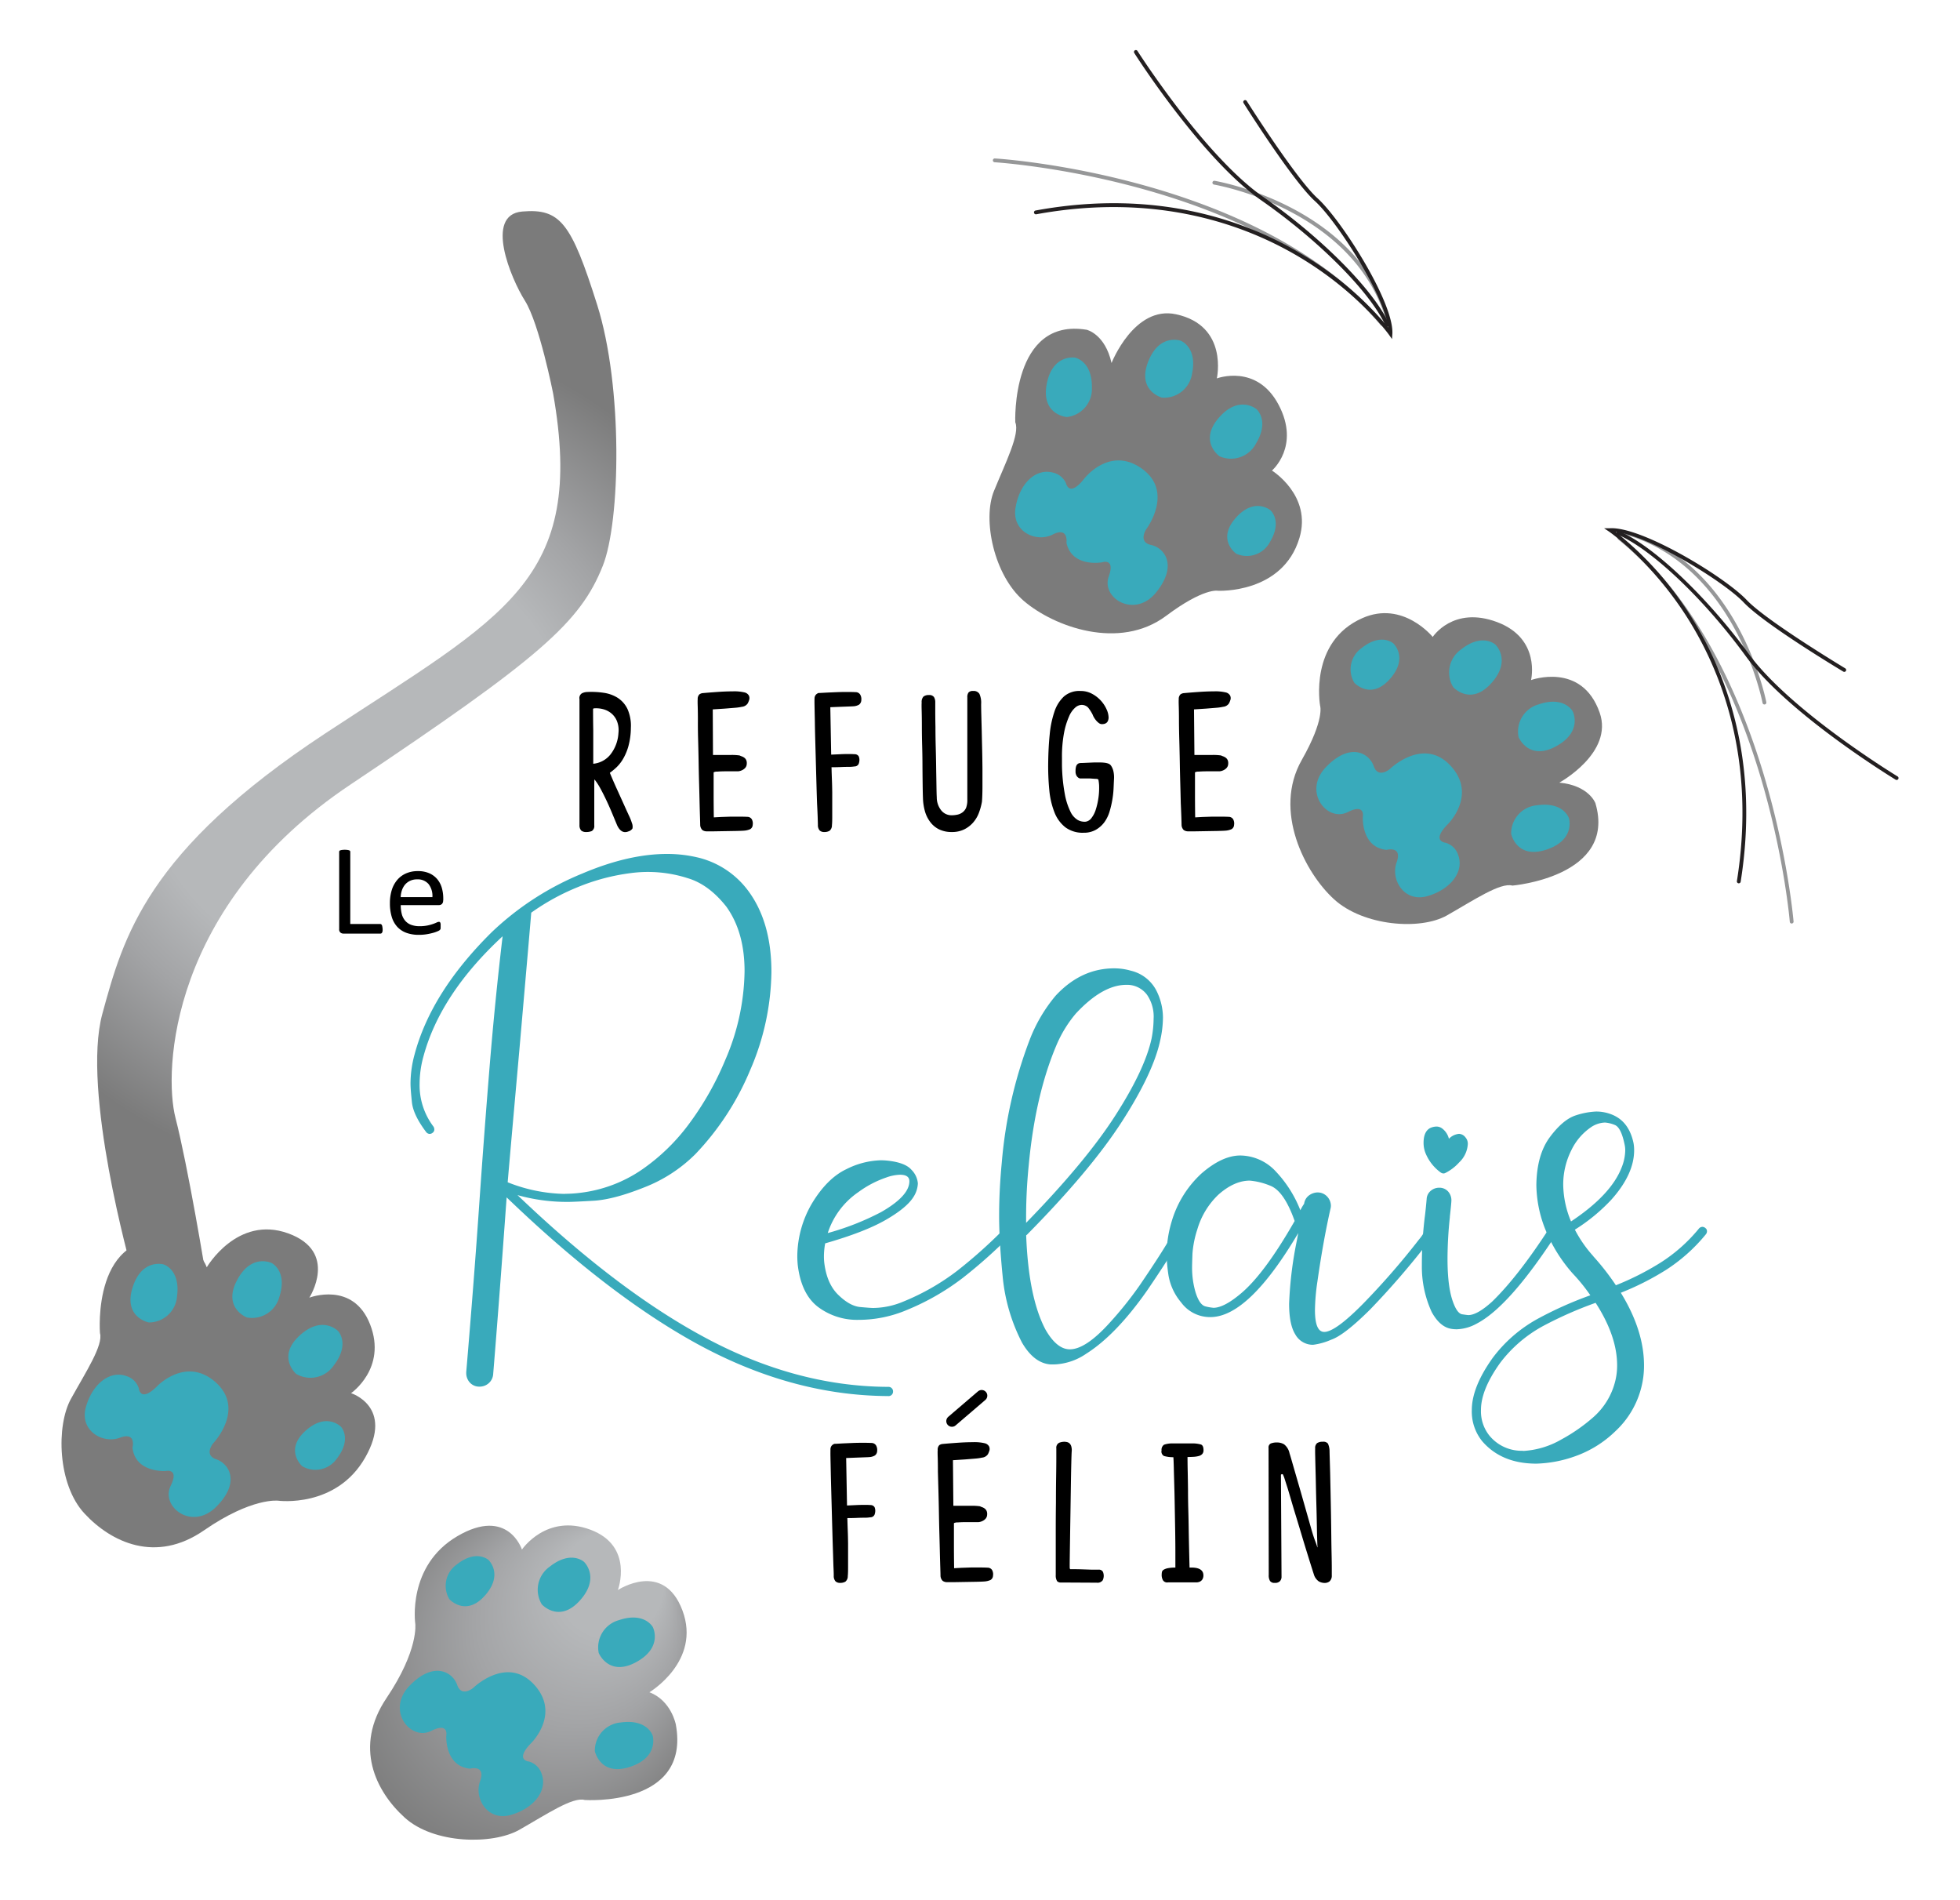 <?xml version="1.0" encoding="UTF-8"?> <svg xmlns="http://www.w3.org/2000/svg" xmlns:xlink="http://www.w3.org/1999/xlink" id="Calque_1" data-name="Calque 1" viewBox="0 0 519.56 503.58"><defs><style>.cls-1{fill:url(#Dégradé_sans_nom_37);}.cls-2{fill:url(#Dégradé_sans_nom_33);}.cls-3{fill:#39aabb;}.cls-4{fill:url(#Dégradé_sans_nom_33-2);}.cls-5{fill:url(#Dégradé_sans_nom_33-3);}.cls-6{fill:url(#Dégradé_sans_nom_33-4);}.cls-7{fill:#969798;}.cls-8{fill:#231f20;}.cls-9{fill:none;stroke:#000;stroke-linecap:round;stroke-miterlimit:10;stroke-width:3px;}</style><radialGradient id="Dégradé_sans_nom_37" cx="94.56" cy="199.57" r="112.59" gradientTransform="matrix(1, -0.03, 0.03, 1, -5.88, 3.1)" gradientUnits="userSpaceOnUse"><stop offset="0.51" stop-color="#b6b8ba"></stop><stop offset="0.69" stop-color="#a3a4a6"></stop><stop offset="1" stop-color="#7b7b7b"></stop></radialGradient><radialGradient id="Dégradé_sans_nom_33" cx="56.31" cy="369.98" fx="93.33" fy="336.547" r="49.88" gradientUnits="userSpaceOnUse"><stop offset="0.28" stop-color="#b6b8ba"></stop><stop offset="0.55" stop-color="#a3a4a6"></stop><stop offset="1" stop-color="#7b7b7b"></stop></radialGradient><radialGradient id="Dégradé_sans_nom_33-2" cx="138.82" cy="448.2" fx="175.834" fy="414.765" r="49.88" gradientTransform="matrix(-0.01, -1, -1, 0.01, 587.72, 581.23)" xlink:href="#Dégradé_sans_nom_33"></radialGradient><radialGradient id="Dégradé_sans_nom_33-3" cx="378.39" cy="202.13" fx="414.936" fy="169.124" r="49.24" gradientTransform="matrix(-0.01, -1, -1, 0.01, 587.72, 581.23)" xlink:href="#Dégradé_sans_nom_33"></radialGradient><radialGradient id="Dégradé_sans_nom_33-4" cx="455.55" cy="280.39" fx="492.093" fy="247.381" r="49.24" gradientTransform="matrix(0.99, -0.11, 0.11, 0.99, -183.58, -99.1)" xlink:href="#Dégradé_sans_nom_33"></radialGradient></defs><title>logo_refugeRelais</title><path class="cls-1" d="M34.76,336s-13.21-46.88-7.63-67.3,11.66-43.11,59.13-74.35,69.15-40.32,60.35-90.14c0,0-3.64-18.46-7.48-24.54-3.67-5.81-10.8-22.75-.7-23.61s13,3,19.87,24.73,6.18,57.43,1.49,69.17c-6,15.09-16.74,24.43-66.93,58-48,32.09-49.52,76-46.34,88.32s8,40.84,8.68,45.89S34.76,336,34.76,336Z"></path><path class="cls-2" d="M26.5,353.3s-2.25-28.12,19.69-24.37c0,0,6.37,1.12,8.62,6.94,0,0,8.06-13.87,21.56-9S82,343.92,82,343.92s11.62-4.5,16.12,7.12-5.06,18.19-5.06,18.19,11.44,3.56,3.75,17.06-23.06,11.44-23.06,11.44-6.94-.94-19.69,7.87-24.56,3.19-31.69-4.5-7.5-23.25-3.56-30.37S27.43,356.49,26.5,353.3Z"></path><path class="cls-3" d="M39.43,350.49a7.48,7.48,0,0,0,7.5-6.94c0.94-7.12-3.56-8.44-3.56-8.44s-5.81-1.69-8.25,6.19S39.43,350.49,39.43,350.49Z"></path><path class="cls-3" d="M65.41,349.16a7.48,7.48,0,0,0,8.64-5.45c2.22-6.83-2-8.95-2-8.95s-5.41-2.72-9.24,4.58S65.41,349.16,65.41,349.16Z"></path><path class="cls-3" d="M78.48,364.11a7.48,7.48,0,0,0,10-2.24c4.39-5.69,1.15-9.09,1.15-9.09s-4.18-4.38-10.24,1.21S78.48,364.11,78.48,364.11Z"></path><path class="cls-3" d="M80.11,388.59a6.91,6.91,0,0,0,9.21-2.06c4.05-5.26,1.07-8.39,1.07-8.39s-3.86-4-9.46,1.12S80.11,388.59,80.11,388.59Z"></path><path class="cls-3" d="M41.68,367.36s7.69-8.06,15.56-.94-0.75,16.12-.75,16.12-2.53,3.09.84,4.22,6.56,6.09-.09,12.66c-6.42,6.33-14.7-.12-12-5.62,2.34-4.78-1.31-3.94-1.31-3.94s-8.06.56-8.81-6.19c0,0,1.12-4.31-3.37-2.62s-10.69-1.87-9-8.06,6.41-9.95,10.87-8.25A4.94,4.94,0,0,1,36.81,368S37.18,371.86,41.68,367.36Z"></path><path class="cls-4" d="M155,477.05s28.15,1.94,24.15-20c0,0-1.2-6.36-7-8.55,0,0,13.78-8.22,8.76-21.66s-17.12-5.43-17.12-5.43,4.37-11.67-7.3-16-18.13,5.27-18.13,5.27-3.69-11.4-17.1-3.56-11.18,23.19-11.18,23.19,1,6.93-7.65,19.77-2.91,24.6,4.85,31.64,23.33,7.24,30.41,3.22S151.82,476.15,155,477.05Z"></path><path class="cls-3" d="M157.68,464.09a7.48,7.48,0,0,1,6.85-7.58c7.11-1,8.48,3.47,8.48,3.47s1.75,5.79-6.09,8.32S157.68,464.09,157.68,464.09Z"></path><path class="cls-3" d="M158.71,438.09a7.48,7.48,0,0,1,5.35-8.7c6.81-2.3,9,1.86,9,1.86s2.78,5.38-4.47,9.29S158.71,438.09,158.71,438.09Z"></path><path class="cls-3" d="M143.62,425.2a7.48,7.48,0,0,1,2.12-10c5.64-4.45,9.07-1.26,9.07-1.26s4.42,4.13-1.1,10.25S143.62,425.2,143.62,425.2Z"></path><path class="cls-3" d="M119.12,423.84a6.91,6.91,0,0,1,2-9.23c5.21-4.11,8.38-1.16,8.38-1.16s4.08,3.81-1,9.47S119.12,423.84,119.12,423.84Z"></path><path class="cls-3" d="M140.78,462s8-7.78.76-15.57-16.12.93-16.12,0.93-3.07,2.57-4.23-.8-6.17-6.49-12.65.24c-6.26,6.49.28,14.7,5.76,11.94,4.75-2.4,4,1.27,4,1.27s-0.47,8.07,6.29,8.74c0,0,4.3-1.17,2.66,3.35s2,10.67,8.16,8.91,9.87-6.52,8.13-11a4.94,4.94,0,0,0-3.32-3.15S136.33,466.57,140.78,462Z"></path><path class="cls-5" d="M400.91,234.71s27.77-2.35,22-21.85c0,0-1.69-4.69-9.56-5.44,0,0,14.44-7.87,10.69-18.56-4.75-13.54-18.19-8.62-18.19-8.62s2.67-11-9-15.37-17.06,3.94-17.06,3.94-7.87-9.75-18.63-5C346.9,170.07,349.93,187,349.93,187s1.31,3.56-4.87,14.44c-7.66,13.47.86,29.9,8.62,36.94s22.8,8.25,29.88,4.23S397.72,233.81,400.91,234.71Z"></path><path class="cls-3" d="M400.58,221a7.48,7.48,0,0,1,6.85-7.58c7.11-1,8.48,3.47,8.48,3.47s1.75,5.79-6.09,8.32S400.58,221,400.58,221Z"></path><path class="cls-3" d="M402.55,195.37a7.48,7.48,0,0,1,5.35-8.7c6.81-2.3,9,1.86,9,1.86s2.78,5.38-4.47,9.29S402.55,195.37,402.55,195.37Z"></path><path class="cls-3" d="M385.21,182.1a7.48,7.48,0,0,1,2.12-10c5.64-4.45,9.07-1.26,9.07-1.26s4.42,4.13-1.1,10.25S385.21,182.1,385.21,182.1Z"></path><path class="cls-3" d="M359,180.94a6.91,6.91,0,0,1,2-9.23c5.21-4.11,8.38-1.16,8.38-1.16s4.08,3.81-1,9.47S359,180.94,359,180.94Z"></path><path class="cls-3" d="M383.74,218.49s8-7.78.76-15.57-16.12.93-16.12,0.93-3.07,2.57-4.23-.8-6.17-6.49-12.65.24c-6.26,6.49.28,14.7,5.76,11.94,4.75-2.4,4,1.27,4,1.27s-0.47,8.07,6.29,8.74c0,0,4.3-1.17,2.66,3.35s2,10.67,8.16,8.91,9.87-6.52,8.13-11a4.94,4.94,0,0,0-3.32-3.15S379.29,223,383.74,218.49Z"></path><path class="cls-6" d="M269.13,111.91S268,84.07,288.06,87.4c0,0,4.86,1.09,6.59,8.81,0,0,6-15.31,17.08-12.92,14,3,10.83,17,10.83,17s10.58-4,16.38,7-1.77,17.42-1.77,17.42,10.66,6.6,7.29,17.86c-4.45,14.88-21.61,14-21.61,14s-3.7-.86-13.72,6.64c-12.41,9.29-29.77,2.88-37.73-3.94s-11-21.59-7.93-29.12S270.42,115,269.13,111.91Z"></path><path class="cls-3" d="M282.78,110.53a7.48,7.48,0,0,0,6.66-7.75c0.12-7.19-4.5-8-4.5-8s-6-1-7.49,7.09S282.78,110.53,282.78,110.53Z"></path><path class="cls-3" d="M308,105.38a7.48,7.48,0,0,0,8-6.4c1.43-7-3-8.67-3-8.67s-5.68-2.09-8.66,5.6S308,105.38,308,105.38Z"></path><path class="cls-3" d="M323.28,120.93a7.48,7.48,0,0,0,9.65-3.36c3.71-6.15.11-9.16,0.11-9.16s-4.65-3.87-10,2.37S323.28,120.93,323.28,120.93Z"></path><path class="cls-3" d="M327.72,146.76a6.91,6.91,0,0,0,8.91-3.1c3.43-5.68.1-8.46,0.1-8.46s-4.3-3.58-9.27,2.19S327.72,146.76,327.72,146.76Z"></path><path class="cls-3" d="M287.36,126.92s6.72-8.89,15.35-2.7,1.09,16.11,1.09,16.11-2.16,3.36,1.32,4.1,7.21,5.31,1.35,12.58c-5.66,7-14.62,1.55-12.56-4.22,1.78-5-1.75-3.76-1.75-3.76s-7.95,1.48-9.46-5.14c0,0,.63-4.41-3.65-2.22s-10.83-.65-9.86-7,5.23-10.61,9.87-9.43a4.94,4.94,0,0,1,3.54,2.9S283.41,131.91,287.36,126.92Z"></path><path class="cls-7" d="M367.75,84.64a0.5,0.5,0,0,1-.48-0.35C358.19,55.12,322.19,49,321.82,48.92a0.5,0.5,0,0,1,.16-1c0.37,0.06,37,6.3,46.24,36.06a0.5,0.5,0,0,1-.33.63Z"></path><path class="cls-7" d="M366.34,86.33a0.5,0.5,0,0,1-.38-0.18C333.29,47.39,264.35,43.06,263.66,43a0.5,0.5,0,1,1,.06-1c0.7,0,70.07,4.4,103,43.49A0.5,0.5,0,0,1,366.34,86.33Z"></path><path class="cls-8" d="M369,89.86l-0.86-1.21c-0.08-.11-7.88-10.95-23.24-20.24-14.16-8.57-37.84-17.54-70.21-11.62a0.5,0.5,0,1,1-.18-1c32.7-6,56.63,3.1,70.94,11.77A88.73,88.73,0,0,1,368,86.78c-1.25-9-13.8-28.39-19.43-33.48-5.89-5.33-18.4-25.14-18.93-26a0.5,0.5,0,1,1,.85-0.53c0.13,0.2,13,20.53,18.76,25.77,6.25,5.66,20.13,27.37,19.85,35.82Z"></path><path class="cls-8" d="M367.75,86.61a0.5,0.5,0,0,1-.46-0.29c-4-8.82-17.56-22.5-33-33.26-15.65-10.9-33.43-38.67-33.6-39a0.5,0.5,0,1,1,.84-0.54c0.18,0.28,17.85,27.89,33.33,38.67s29.31,24.7,33.36,33.67A0.5,0.5,0,0,1,367.75,86.61Z"></path><path class="cls-7" d="M430.46,141.19a0.5,0.5,0,0,0,.36.47c29.37,8.41,36.33,44.27,36.4,44.63a0.5,0.5,0,0,0,1-.18c-0.07-.37-7.14-36.82-37.11-45.41A0.5,0.5,0,0,0,430.46,141.19Z"></path><path class="cls-7" d="M428.8,142.63a0.5,0.5,0,0,0,.19.38c39.5,31.78,45.4,100.6,45.45,101.29a0.5,0.5,0,0,0,1-.08c-0.06-.7-6-69.95-45.82-102A0.5,0.5,0,0,0,428.8,142.63Z"></path><path class="cls-8" d="M425.21,140l1.23,0.83c0.11,0.07,11.12,7.63,20.77,22.77,8.89,14,18.4,37.43,13.21,69.92a0.5,0.5,0,1,0,1,.16C466.65,200.86,457,177.15,448,163a88.73,88.73,0,0,0-19.7-22c9,1,28.69,13.15,33.92,18.66,5.46,5.77,25.55,17.82,26.4,18.33a0.5,0.5,0,1,0,.51-0.86C488.94,177,468.33,164.62,463,159c-5.8-6.12-27.82-19.5-36.27-19Z"></path><path class="cls-8" d="M428.49,141.23a0.5,0.5,0,0,0,.3.45c8.91,3.78,22.89,17,34,32.25,11.25,15.4,39.43,32.54,39.71,32.71a0.5,0.5,0,0,0,.52-0.86c-0.28-.17-28.28-17.21-39.42-32.44s-25.37-28.74-34.42-32.58A0.5,0.5,0,0,0,428.49,141.23Z"></path><path d="M155.67,183.4a22.17,22.17,0,0,1,4.35.21,9.46,9.46,0,0,1,3.74,1.35,7.23,7.23,0,0,1,2.57,2.94,10.91,10.91,0,0,1,.9,5,18.79,18.79,0,0,1-.64,4.82,14.36,14.36,0,0,1-1.43,3.42,10.27,10.27,0,0,1-1.8,2.28,18.5,18.5,0,0,1-1.7,1.4q0.85,2.07,1.8,4.16l1.78,3.92q0.82,1.83,1.46,3.21a13.18,13.18,0,0,1,.8,2,2.57,2.57,0,0,1,.16,1.46,1.84,1.84,0,0,1-1.06.77q-1.86.79-3-1.59l-1.25-3q-0.72-1.75-1.54-3.5T159.17,209a16.33,16.33,0,0,0-1.59-2.44q-0.05.64-.05,1.7v2.36q0,1.3,0,2.76t0,2.89v2.49a1.56,1.56,0,0,1-.64,1.48,3.59,3.59,0,0,1-1.48.27,2,2,0,0,1-1.32-.37,2,2,0,0,1-.48-1.43q0-.32,0-1.86t0-3.84V196.22q0-2.86,0-5.17t0-3.87V185.3a1.48,1.48,0,0,1,.66-1.56A3.33,3.33,0,0,1,155.67,183.4Zm1.54,4.66q0,2.86.05,5.51,0,2.28,0,4.72t0,4.13a6.65,6.65,0,0,0,4.48-2.36,10.13,10.13,0,0,0,2.2-5.8,6.55,6.55,0,0,0-.4-3.15,5.25,5.25,0,0,0-1.51-2.07,5.73,5.73,0,0,0-2.17-1.09,7.15,7.15,0,0,0-2.44-.21A0.26,0.26,0,0,0,157.21,188.06Z"></path><path d="M186.14,183.71q1.75-.16,4-0.32t4.11-.16a11.71,11.71,0,0,1,3,.26,1.79,1.79,0,0,1,1.27.87,1.64,1.64,0,0,1,.11,1,5.48,5.48,0,0,1-.42,1.06,2.09,2.09,0,0,1-1.54.9,12.92,12.92,0,0,1-1.93.27l-2.57.21-3.23.21L189,200.09q2.81,0,4.74,0a14.12,14.12,0,0,1,2.31.13,5.18,5.18,0,0,0,.58.24,2.61,2.61,0,0,1,.69.37,1.65,1.65,0,0,1,.5.64,2.06,2.06,0,0,1,.13,1,1.65,1.65,0,0,1-.37,1,2.46,2.46,0,0,1-.72.58,3,3,0,0,1-.74.29,2.63,2.63,0,0,1-.45.08H192.4q-1.22,0-2.23.08a2,2,0,0,0-1,.19v6q0,2.6.05,5.94l2-.11,2.44-.08,2.44,0q1.19,0,2,.05a1.38,1.38,0,0,1,1.19.64,2.34,2.34,0,0,1,.24,1.48,1.37,1.37,0,0,1-.66,1.14,4.68,4.68,0,0,1-1.67.4q-0.64.05-2.07,0.08l-3,.05-2.94.05-1.78,0a2,2,0,0,1-1.22-.34,2,2,0,0,1-.58-1.46q0-.32-0.05-1.85t-0.11-3.84q-0.05-2.3-.13-5.14t-0.13-5.78q-0.05-2.94-.13-5.78T185,191q0-2.31-.05-3.82t0-1.83a1.67,1.67,0,0,1,.45-1.32A1.9,1.9,0,0,1,186.14,183.71Z"></path><path d="M217.31,183.66l2-.11,2.54-.11q1.32-.05,2.65-0.05t2.33,0.05a1.42,1.42,0,0,1,1.17.61,2.34,2.34,0,0,1,.32,1.46,1.54,1.54,0,0,1-.61,1.25,3.39,3.39,0,0,1-1.19.4q-0.42.05-1.46,0.08l-2.15.08-2.81.11L220.33,200l2.44-.11q1-.05,2.07-0.05t1.7,0.05a1.22,1.22,0,0,1,1.09.56,2.42,2.42,0,0,1,.19.93,3.05,3.05,0,0,1-.21,1.09,1.21,1.21,0,0,1-1.11.66,9.28,9.28,0,0,1-1.59.11q-1,0-2,.05-1.17.05-2.49,0.05,0.05,1.91.11,3.39t0.08,3.29q0,1.8,0,3.52t0,3.1q0,1.38-.08,2.07a1.83,1.83,0,0,1-.64,1.48,2.65,2.65,0,0,1-1.38.32,1.72,1.72,0,0,1-1.22-.4,2.11,2.11,0,0,1-.48-1.46q0-.32-0.05-1.86T216.59,213q-0.08-2.31-.16-5.14t-0.16-5.8q-0.08-3-.16-5.83T216,191q-0.05-2.33-.08-3.87t0-1.91a1.62,1.62,0,0,1,.21-0.9,1.52,1.52,0,0,1,.48-0.48,1.27,1.27,0,0,1,.48-0.19Z"></path><path d="M256.42,211.86v-8q0-2.91,0-6.17t0-6v-6.86a2.09,2.09,0,0,1,.32-1.3,1.5,1.5,0,0,1,1.22-.4,1.77,1.77,0,0,1,1.67.77,5.69,5.69,0,0,1,.45,2.68q0,1.17.05,3t0.11,4.16q0.05,2.31.11,4.88t0.08,5.06q0,2.49,0,4.77t-0.13,4a16,16,0,0,1-.82,3,8.36,8.36,0,0,1-1.54,2.57,7.68,7.68,0,0,1-2.36,1.8,7.27,7.27,0,0,1-3.29.69,7.5,7.5,0,0,1-3.39-.72,6.54,6.54,0,0,1-2.36-2,8.58,8.58,0,0,1-1.38-2.86,14.22,14.22,0,0,1-.5-3.42q-0.05-1.22-.08-3.45t-0.05-4.85q0-2.62-.08-5.43t-0.08-5.19q0-2.38-.05-4.13t0-2.23a2.08,2.08,0,0,1,.48-1.62,2.2,2.2,0,0,1,1.43-.4,1.5,1.5,0,0,1,1.35.53,2.6,2.6,0,0,1,.34,1.43q0,0.37,0,2.17t0.05,4.35q0,2.54.08,5.49t0.11,5.62q0.05,2.68.08,4.72t0.08,2.78a5.51,5.51,0,0,0,1.22,3.52,3.49,3.49,0,0,0,2.7,1.25,7.33,7.33,0,0,0,1.54-.16,3.45,3.45,0,0,0,1.32-.58,3,3,0,0,0,1-1.25A6,6,0,0,0,256.42,211.86Z"></path><path d="M286.47,183.13a6.28,6.28,0,0,1,3,.74,8.72,8.72,0,0,1,2.36,1.83,8.52,8.52,0,0,1,1.51,2.31,5.56,5.56,0,0,1,.53,2.17,2.34,2.34,0,0,1-.24,1,1.31,1.31,0,0,1-.45.48,1.65,1.65,0,0,1-.56.21,2.84,2.84,0,0,1-.5.05,1.34,1.34,0,0,1-.79-0.26,4.12,4.12,0,0,1-.72-0.66,5.59,5.59,0,0,1-.61-0.85,4.11,4.11,0,0,1-.37-0.77,11,11,0,0,0-1.17-1.83,2.33,2.33,0,0,0-1.91-.72,2.63,2.63,0,0,0-1.51.69,6.38,6.38,0,0,0-1.64,2.33,20,20,0,0,0-1.33,4.32,33.73,33.73,0,0,0-.56,6.7c0,0.32,0,.65,0,1s0,0.71,0,1.06a46.5,46.5,0,0,0,.77,7.61,17.63,17.63,0,0,0,1.48,4.58,5,5,0,0,0,1.93,2.2,3.7,3.7,0,0,0,2.12.45,2.35,2.35,0,0,0,1.54-1,7,7,0,0,0,1.11-2.17,18.37,18.37,0,0,0,.66-2.78,18,18,0,0,0,.24-2.86c0-.49,0-0.94-0.05-1.32a8.63,8.63,0,0,0-.16-1.06,1.34,1.34,0,0,0-.74-0.16l-1.54-.11h-2.23a1.05,1.05,0,0,1-.74-0.16,1.8,1.8,0,0,1-.53-0.56,2.29,2.29,0,0,1-.26-1.25,4,4,0,0,1,.13-1.17,1.38,1.38,0,0,1,.37-0.64,1.08,1.08,0,0,1,.53-0.27,3.18,3.18,0,0,1,.56-0.05q0.48,0,1.35-.05l1.86-.08q1,0,1.88,0a9.08,9.08,0,0,1,1.43.13,4.85,4.85,0,0,1,.64.19,1.5,1.5,0,0,1,.69.58,4.29,4.29,0,0,1,.56,1.27,7.42,7.42,0,0,1,.19,2.25q-0.05,1-.11,2.39a23.89,23.89,0,0,1-.32,3,25.8,25.8,0,0,1-.74,3.18,9.39,9.39,0,0,1-1.38,2.84,7.34,7.34,0,0,1-2.25,2,6.33,6.33,0,0,1-3.26.79,7.67,7.67,0,0,1-4.82-1.43,9.32,9.32,0,0,1-2.89-3.95,21.27,21.27,0,0,1-1.38-5.94,64.53,64.53,0,0,1-.29-7.34q0.05-4,.4-7.42a26.13,26.13,0,0,1,1.25-6,9.62,9.62,0,0,1,2.54-4.05A6.24,6.24,0,0,1,286.47,183.13Z"></path><path d="M313.71,183.71q1.75-.16,4-0.32t4.11-.16a11.71,11.71,0,0,1,3,.26,1.79,1.79,0,0,1,1.27.87,1.65,1.65,0,0,1,.11,1,5.48,5.48,0,0,1-.42,1.06,2.09,2.09,0,0,1-1.54.9,12.93,12.93,0,0,1-1.93.27l-2.57.21-3.23.21,0.11,12.08q2.81,0,4.74,0a14.11,14.11,0,0,1,2.31.13,5.22,5.22,0,0,0,.58.24,2.61,2.61,0,0,1,.69.37,1.65,1.65,0,0,1,.5.64,2.06,2.06,0,0,1,.13,1,1.66,1.66,0,0,1-.37,1,2.45,2.45,0,0,1-.72.58,3,3,0,0,1-.74.29,2.62,2.62,0,0,1-.45.08H320q-1.22,0-2.23.08a2,2,0,0,0-1,.19v6q0,2.6.05,5.94l2-.11,2.44-.08,2.44,0q1.19,0,2,.05a1.38,1.38,0,0,1,1.19.64,2.33,2.33,0,0,1,.24,1.48,1.37,1.37,0,0,1-.66,1.14,4.68,4.68,0,0,1-1.67.4q-0.64.05-2.07,0.08l-3,.05-2.94.05-1.78,0a2,2,0,0,1-1.22-.34,2,2,0,0,1-.58-1.46q0-.32-0.05-1.85T313,212.84q-0.05-2.3-.13-5.14t-0.13-5.78q-0.05-2.94-.13-5.78T312.52,191q0-2.31-.05-3.82t0-1.83a1.67,1.67,0,0,1,.45-1.32A1.89,1.89,0,0,1,313.71,183.71Z"></path><path d="M221.51,382.65l2-.11,2.54-.11q1.32-.05,2.65-0.05t2.33,0.05a1.42,1.42,0,0,1,1.17.61,2.34,2.34,0,0,1,.32,1.46,1.54,1.54,0,0,1-.61,1.25,3.39,3.39,0,0,1-1.19.4q-0.42.05-1.46,0.08l-2.15.08-2.81.11L224.53,399l2.44-.11q1-.05,2.07-0.05c0.71,0,1.27,0,1.7.05a1.22,1.22,0,0,1,1.09.56,2.43,2.43,0,0,1,.19.93,3,3,0,0,1-.21,1.09,1.21,1.21,0,0,1-1.11.66,9.28,9.28,0,0,1-1.59.11q-1,0-2,.05-1.17.05-2.49,0.05,0.05,1.91.11,3.39t0.08,3.29q0,1.8,0,3.52t0,3.1q0,1.38-.08,2.07a1.83,1.83,0,0,1-.64,1.48,2.65,2.65,0,0,1-1.38.32,1.72,1.72,0,0,1-1.22-.4,2.11,2.11,0,0,1-.48-1.46c0-.21,0-0.83-0.05-1.86s-0.08-2.31-.13-3.84-0.11-3.25-.16-5.14-0.11-3.82-.16-5.8-0.11-3.92-.16-5.83-0.1-3.64-.13-5.19-0.06-2.84-.08-3.87,0-1.66,0-1.91a1.62,1.62,0,0,1,.21-0.9,1.52,1.52,0,0,1,.48-0.48,1.26,1.26,0,0,1,.48-0.19Z"></path><path d="M249.81,382.7q1.75-.16,4-0.32t4.11-.16a11.69,11.69,0,0,1,3,.26,1.79,1.79,0,0,1,1.27.87,1.64,1.64,0,0,1,.11,1,5.48,5.48,0,0,1-.42,1.06,2.09,2.09,0,0,1-1.54.9,12.91,12.91,0,0,1-1.93.27l-2.57.21-3.23.21,0.11,12.08q2.81,0,4.74,0a14.15,14.15,0,0,1,2.31.13,5.19,5.19,0,0,0,.58.24,2.61,2.61,0,0,1,.69.37,1.66,1.66,0,0,1,.5.64,2.06,2.06,0,0,1,.13,1,1.65,1.65,0,0,1-.37,1,2.46,2.46,0,0,1-.72.58,3,3,0,0,1-.74.29,2.66,2.66,0,0,1-.45.08h-3.29q-1.22,0-2.23.08a2,2,0,0,0-1,.19v6q0,2.6.05,5.94l2-.11,2.44-.08,2.44,0q1.19,0,2,.05a1.38,1.38,0,0,1,1.19.64,2.34,2.34,0,0,1,.24,1.48,1.37,1.37,0,0,1-.66,1.14,4.69,4.69,0,0,1-1.67.4q-0.64.05-2.07,0.08l-3,.05-2.94.05-1.78,0a2,2,0,0,1-1.22-.34,2,2,0,0,1-.58-1.46q0-.32-0.05-1.86t-0.11-3.84q-0.05-2.3-.13-5.14t-0.13-5.78q-0.05-2.94-.13-5.78T248.62,390q0-2.31-.05-3.82t0-1.83A1.67,1.67,0,0,1,249,383,1.89,1.89,0,0,1,249.81,382.7Z"></path><path d="M283.94,415.88q1.64,0,3.07.05l2.41,0.08,1.78,0a1.19,1.19,0,0,1,1.17.58,2.85,2.85,0,0,1,.21,1.06,2.79,2.79,0,0,1-.27,1.17,1.69,1.69,0,0,1-1.59.64l-9.49-.05a1.31,1.31,0,0,1-1-.34,2.82,2.82,0,0,1-.37-1.62v-5.19q0-3.18,0-6.76t0.05-7.26q0-3.68.05-6.73t0.05-5.14q0-2.09,0-2.52a1.46,1.46,0,0,1,.77-1.48,3.91,3.91,0,0,1,1.35-.26,3.32,3.32,0,0,1,.69.08,1.55,1.55,0,0,1,.66.32,1.7,1.7,0,0,1,.48.77,3.61,3.61,0,0,1,.13,1.38q-0.05.69-.11,3.15t-0.11,5.83q-0.05,3.37-.11,7.1t-0.11,7q-0.05,3.23-.08,5.41t0,2.44A0.28,0.28,0,0,0,283.94,415.88Z"></path><path d="M319,417.63a1.94,1.94,0,0,1-.34,1.06,1.65,1.65,0,0,1-.69.53,2.33,2.33,0,0,1-.87.16H309.6a1.31,1.31,0,0,1-1.33-.58,2.91,2.91,0,0,1-.32-1.64,2.32,2.32,0,0,1,.08-0.61,1,1,0,0,1,.45-0.53,3.42,3.42,0,0,1,1.09-.4,9.62,9.62,0,0,1,2-.16V411.4q0-2.57-.05-5.59t-0.11-6.2q-0.05-3.18-.13-5.94t-0.13-4.77q-0.05-2-.11-2.7a8.56,8.56,0,0,1-2.49-.32,1.33,1.33,0,0,1-.64-1.48,1.6,1.6,0,0,1,.66-1.51,6.41,6.41,0,0,1,2.25-.34h5.67a8.16,8.16,0,0,1,1.8.27q0.74,0.21.74,1.54a1.42,1.42,0,0,1-.34,1,1.92,1.92,0,0,1-.93.53,6.88,6.88,0,0,1-1.35.21q-0.77.05-1.62,0.05,0,1.59.05,3.84t0.08,4.85q0,2.6.08,5.43t0.11,5.57q0.05,2.73.11,5.22t0.11,4.4Q319.08,415.3,319,417.63Z"></path><path d="M349.24,410.1q-0.11-2.65-.16-5.54t-0.13-5.64q-0.08-2.76-.13-5.3t-0.11-4.56q-0.05-2-.08-3.37t0-1.78a1.68,1.68,0,0,1,.5-1.43,2.54,2.54,0,0,1,1.51-.37,1.53,1.53,0,0,1,1.38.5,5,5,0,0,1,.42,2q0,0.42.05,2t0.11,3.84q0.05,2.28.11,5.09t0.11,5.7q0.05,2.89.08,5.67t0.08,5q0.05,2.25.05,3.74v1.86a2,2,0,0,1-.61,1.62,2.17,2.17,0,0,1-1.3.4,3.26,3.26,0,0,1-1.51-.4,3.45,3.45,0,0,1-1.35-1.93q-0.16-.48-0.64-2t-1.14-3.66q-0.67-2.15-1.43-4.69t-1.51-5q-0.59-1.91-1.14-3.79t-1-3.39q-0.48-1.51-.82-2.57a8.7,8.7,0,0,0-.5-1.32,0.33,0.33,0,0,0-.53.11l0.16,27.14a1.71,1.71,0,0,1-.45,1.06,1.79,1.79,0,0,1-1.35.42,1.4,1.4,0,0,1-1.25-.5,2.92,2.92,0,0,1-.34-1.62l-0.05-33.66a1.13,1.13,0,0,1,.61-1.17,4.3,4.3,0,0,1,1.67-.26,3.56,3.56,0,0,1,1.85.5,4.08,4.08,0,0,1,1.43,2.36q0.16,0.48.5,1.67l0.82,2.84,1.06,3.66q0.58,2,1.17,4.08l1.17,4.11,1.06,3.74q0.53,1.86,1,3.1t0.56,1.67A0.21,0.21,0,0,0,349.24,410.1Z"></path><line class="cls-9" x1="252.34" y1="376.64" x2="260.22" y2="369.89"></line><path d="M101.42,246.15a4.06,4.06,0,0,1,0,.57,1.41,1.41,0,0,1-.11.39,0.59,0.59,0,0,1-.19.24,0.45,0.45,0,0,1-.26.08H91a1.21,1.21,0,0,1-.74-0.26,1.1,1.1,0,0,1-.35-0.93V225.76a0.42,0.42,0,0,1,.07-0.24,0.46,0.46,0,0,1,.24-0.16,2.55,2.55,0,0,1,.46-0.1,5.8,5.8,0,0,1,1.41,0,2.56,2.56,0,0,1,.45.1,0.46,0.46,0,0,1,.24.16,0.42,0.42,0,0,1,.07.24v19.12h7.93a0.46,0.46,0,0,1,.26.08,0.62,0.62,0,0,1,.19.22,1.21,1.21,0,0,1,.11.38A4.25,4.25,0,0,1,101.42,246.15Z"></path><path d="M117.46,238.65a1.18,1.18,0,0,1-.33.95,1.15,1.15,0,0,1-.76.28H106.23a9.5,9.5,0,0,0,.26,2.31,4.45,4.45,0,0,0,.86,1.76,3.85,3.85,0,0,0,1.56,1.13,6.23,6.23,0,0,0,2.35.39,9.66,9.66,0,0,0,2-.18,11.63,11.63,0,0,0,1.49-.4q0.63-.22,1-0.4a1.7,1.7,0,0,1,.61-0.18,0.38,0.38,0,0,1,.36.24,1.26,1.26,0,0,1,.08.33,4.47,4.47,0,0,1,0,.52,3.77,3.77,0,0,1,0,.38c0,0.11,0,.21,0,0.29a0.74,0.74,0,0,1-.08.23,1,1,0,0,1-.15.2,2.44,2.44,0,0,1-.56.31,8.08,8.08,0,0,1-1.2.42,16.75,16.75,0,0,1-1.7.37,12.4,12.4,0,0,1-2.06.16,9.54,9.54,0,0,1-3.32-.53,6.15,6.15,0,0,1-2.4-1.57,6.72,6.72,0,0,1-1.47-2.61,12.18,12.18,0,0,1-.5-3.66,11.52,11.52,0,0,1,.51-3.56,7.56,7.56,0,0,1,1.48-2.68,6.46,6.46,0,0,1,2.33-1.69,7.64,7.64,0,0,1,3.06-.59,7.4,7.4,0,0,1,3.08.58,5.84,5.84,0,0,1,2.09,1.56,6.3,6.3,0,0,1,1.21,2.31,10.12,10.12,0,0,1,.38,2.83v0.51Zm-2.84-.84a5.14,5.14,0,0,0-1-3.49,3.76,3.76,0,0,0-3.09-1.26,4.09,4.09,0,0,0-1.84.39,4,4,0,0,0-1.32,1,4.77,4.77,0,0,0-.83,1.51,6.32,6.32,0,0,0-.33,1.8h8.39Z"></path><path class="cls-3" d="M235.41,370q-25.76-.12-51.11-14.11-23.46-13-50-38.55-2.05,28.42-3.57,46.88a3.49,3.49,0,0,1-1.21,2.4,3.62,3.62,0,0,1-2.4.88,3.35,3.35,0,0,1-2.67-1.19,3.75,3.75,0,0,1-.86-2.42v-0.25q2.05-24.12,3.53-45.65,1.27-18.25,2.69-35.58t3.42-34.27q-16.53,15.3-21,31.91a27.49,27.49,0,0,0-1,7.18,18.16,18.16,0,0,0,3.65,11.32,1.38,1.38,0,0,1,.25.78,1.05,1.05,0,0,1-.41.86,1.31,1.31,0,0,1-.82.33,1.21,1.21,0,0,1-.9-0.45q-3.45-4.55-3.81-7.94t-0.37-4.9a29.55,29.55,0,0,1,1.07-7.75q4.39-16.53,20.43-32.4a76.72,76.72,0,0,1,24-15.55q12.26-5.21,22.52-5.21a35,35,0,0,1,8.82,1.11,23.42,23.42,0,0,1,12.55,8.49q6.28,8.33,6.28,21.66a67.28,67.28,0,0,1-5.66,26.09,72.34,72.34,0,0,1-14.52,22.23,39.36,39.36,0,0,1-13.66,8.84q-8,3.18-13.27,3.49t-6.87.31a48.58,48.58,0,0,1-13.33-1.8q25.63,24.53,48.32,37,24.86,13.74,50,13.82a1.19,1.19,0,0,1,1.23,1.23A1.18,1.18,0,0,1,235.41,370Zm-85.68-53.61a31.41,31.41,0,0,0,4-.25,36.53,36.53,0,0,0,16.2-6,53,53,0,0,0,12.92-12.55,79.51,79.51,0,0,0,9.39-16.63,60.85,60.85,0,0,0,5.13-23.58q0-10.38-4.84-17.1-4.64-5.87-10.21-7.53a34.46,34.46,0,0,0-15-1.37A55.2,55.2,0,0,0,153,235.18a59.82,59.82,0,0,0-12.18,6.71q0,0.33-3.16,36.55-2.79,31.25-3.08,34.9A42.53,42.53,0,0,0,149.72,316.42Z"></path><path class="cls-3" d="M227.74,349.8h-0.16a17.25,17.25,0,0,1-10.68-3.38q-4.49-3.38-5.43-11.14-0.12-1.23-.12-2.42a28,28,0,0,1,4-14.11q4-6.52,9-8.88a21.5,21.5,0,0,1,9.08-2.36q0.86,0,1.68.08,4.84,0.49,6.52,2.46a5.78,5.78,0,0,1,1.68,3.57,7.16,7.16,0,0,1-1.19,3.65q-1.81,2.87-7.38,6.07t-16,6.19a19,19,0,0,0-.33,3.49,14.75,14.75,0,0,0,.08,1.56q0.66,5.62,3.71,8.59T228,346.4q2.69,0.25,3.51.25a21,21,0,0,0,7.92-1.68,61.66,61.66,0,0,0,14.46-8.29,130.69,130.69,0,0,0,12.08-10.79,1.16,1.16,0,0,1,.86-0.33,1.19,1.19,0,0,1,1.19,1.19,1.18,1.18,0,0,1-.37.86,132.17,132.17,0,0,1-12.43,11.07,64.5,64.5,0,0,1-14.89,8.53A32.74,32.74,0,0,1,227.74,349.8Zm-8.33-23a70.05,70.05,0,0,0,14.19-5.58q7.46-4.27,7.46-8.16,0-1.72-2.5-1.72a11.77,11.77,0,0,0-3.65.74,27.41,27.41,0,0,0-7.42,3.9A20.93,20.93,0,0,0,219.41,326.83Z"></path><path class="cls-3" d="M279.37,361.62l-0.82,0q-4.43-.29-7.63-5.78a47.85,47.85,0,0,1-5.13-17.53q-0.94-9.5-.94-16,0-6.89.7-14.15a118.77,118.77,0,0,1,7.38-32.53,41,41,0,0,1,6.89-11.73q6.73-7.26,15.54-7.26a15.76,15.76,0,0,1,4.39.62,10.28,10.28,0,0,1,6.64,5,16,16,0,0,1,1.89,7.44,28.18,28.18,0,0,1-.74,6.07q-1.85,8.65-10.19,21.57t-25.12,29.9l-0.21.16q0.62,16.49,5.13,25,3,5.21,6.44,5.21,4.22,0,10.58-7.05a97.78,97.78,0,0,0,8-10q5.82-8.53,8.45-13.17,0.74-1.23,1.07-1.74a1.09,1.09,0,0,1,1-.51,1,1,0,0,1,.62.21,1.16,1.16,0,0,1,.57,1,1,1,0,0,1-.21.62l-1,1.64q-2.58,4.59-8.53,13.33-8.29,11.85-16.24,16.86A16,16,0,0,1,279.37,361.62ZM272,324.09q15.79-16.2,23.65-28.44t9.62-20.45a28.58,28.58,0,0,0,.53-5.17,10.18,10.18,0,0,0-1.76-6.4,6.58,6.58,0,0,0-5.46-2.62q-6.32,0-13.41,7.63a32.64,32.64,0,0,0-5.21,8.57q-5.54,13.17-7.26,31.58-0.7,7-.7,13.86v1.44Z"></path><path class="cls-3" d="M348.08,356.41a5.32,5.32,0,0,1-4.72-2.75q-1.64-2.62-1.64-8.12a101.46,101.46,0,0,1,2.09-16.94l0.33-1.8q-13.17,22.27-23.3,22.27a9.48,9.48,0,0,1-7.75-3.9,14.94,14.94,0,0,1-3.36-7.26,44.79,44.79,0,0,1-.49-5.33,31.6,31.6,0,0,1,1.35-8.86A28,28,0,0,1,318.5,311q5.5-4.76,10.29-4.76a13,13,0,0,1,9.39,4.22,31.81,31.81,0,0,1,6.52,10.29,13.72,13.72,0,0,1,1-1.72,3.27,3.27,0,0,1,1.48-2.34,3.92,3.92,0,0,1,2.05-.66,4.17,4.17,0,0,1,.82.08,3.54,3.54,0,0,1,2.09,1.42,3.62,3.62,0,0,1,.66,2,3.27,3.27,0,0,1-.12.86q-1.93,8.53-3.45,19.2a55.62,55.62,0,0,0-.66,7.59q0,5.82,2.46,5.82,2.91,0,10.21-7.38a198.23,198.23,0,0,0,14.93-17.14,10.62,10.62,0,0,0,1-1.35q1.48-2,2.5-2a0.82,0.82,0,0,1,.94.9,7,7,0,0,1-1.72,2.79l-0.33.45a212.41,212.41,0,0,1-15.38,17.8q-6.85,6.81-10.32,8A17.53,17.53,0,0,1,348.08,356.41Zm-26.46-9.8q2.75,0,7.05-3.57,6.36-5.17,14.52-19.44-2.83-8-6.52-9.37a18.23,18.23,0,0,0-5.37-1.33q-4.1,0-8.29,3.69a20.71,20.71,0,0,0-5.62,9.23,26.86,26.86,0,0,0-1.29,6.42Q316,335,316,335.78a23.24,23.24,0,0,0,.86,6.52q1.07,3.57,2.71,3.94A13.19,13.19,0,0,0,321.62,346.6Z"></path><path class="cls-3" d="M386.14,352.3a8.73,8.73,0,0,1-1.44-.12q-3-.49-5.17-4.43a28.73,28.73,0,0,1-2.62-12.39,102.39,102.39,0,0,1,.86-13.49v0q0.21-1.8.41-4.1a3,3,0,0,1,1.11-2.19,3.42,3.42,0,0,1,2.21-.8,3.08,3.08,0,0,1,2.46,1.11,3.48,3.48,0,0,1,.78,2.21q0,0.7-.41,4.35l0,0.16a105.36,105.36,0,0,0-.62,11q0,7.46,1.44,11.4,1.11,3.12,2.46,3.32t1.6,0.21q2.38,0,6.32-3.57,6.81-6.6,15-19.2a1.19,1.19,0,0,1,1.72-.29,0.91,0.91,0,0,1,.43.53,2.26,2.26,0,0,1,.06.41,1.44,1.44,0,0,1-.21.7Q400,346.4,391.39,350.83A11.63,11.63,0,0,1,386.14,352.3ZM382.65,311a1.32,1.32,0,0,1-.74-0.25,11.83,11.83,0,0,1-3.81-4.63,7.4,7.4,0,0,1-.74-3.2q0-3,1.72-3.94a4.09,4.09,0,0,1,1.68-.41,2.5,2.5,0,0,1,1.56.53,4.87,4.87,0,0,1,1.76,2.71,4.28,4.28,0,0,1,2.71-1.31,2.29,2.29,0,0,1,1.68.94,2.57,2.57,0,0,1,.62,1.76,7.26,7.26,0,0,1-2.3,4.88,12.39,12.39,0,0,1-3.65,2.79A1.09,1.09,0,0,1,382.65,311Z"></path><path class="cls-3" d="M407.26,387.91q-9.23,0-14.36-5.95a12.5,12.5,0,0,1-2.75-8.24q0-6.11,5.58-13.9a37.34,37.34,0,0,1,11.73-10.21,99.7,99.7,0,0,1,14.11-6.32,47.36,47.36,0,0,0-4.68-5.78,40.51,40.51,0,0,1-7.38-12A32.68,32.68,0,0,1,407.26,314q0.12-8,3.61-12.67t6.89-5.74a19.88,19.88,0,0,1,5.33-1,11.09,11.09,0,0,1,4.8,1.07q4,1.93,5.13,7.3a10.53,10.53,0,0,1,.16,1.89q0,6.36-6.07,13.13a48,48,0,0,1-9.64,7.92,33.33,33.33,0,0,0,4.8,6.93l0.16,0.21a65.93,65.93,0,0,1,5.91,7.59A73.38,73.38,0,0,0,440,334.75a42.86,42.86,0,0,0,10.36-9.15,1.24,1.24,0,0,1,.94-0.45,1.27,1.27,0,0,1,.78.33,1,1,0,0,1,.41.86,1.25,1.25,0,0,1-.29.78,45.16,45.16,0,0,1-10.66,9.5,72.7,72.7,0,0,1-11.89,6q6.15,10,6.15,19.28a23.26,23.26,0,0,1-.7,5.74,23.73,23.73,0,0,1-6.93,11.71,29.26,29.26,0,0,1-10.83,6.67A33,33,0,0,1,407.26,387.91Zm-3.57-3.36a22.65,22.65,0,0,0,10.11-3,46,46,0,0,0,8.47-5.87,18.65,18.65,0,0,0,5.91-9.68,17,17,0,0,0,.49-4.14q0-7.75-5.7-16.57a103.1,103.1,0,0,0-13.9,6.13,35.41,35.41,0,0,0-11.4,9.78q-5.09,7.1-5.09,12.47a10.3,10.3,0,0,0,2.17,6.73,11,11,0,0,0,8.41,4.1h0.53Zm12.76-60.83q10.54-7,13.37-14.19a12.73,12.73,0,0,0,1-4.63,7,7,0,0,0-.16-1.52q-0.94-4.63-2.65-5.25a8.41,8.41,0,0,0-2.56-.62,7,7,0,0,0-3.81,1.31,15.47,15.47,0,0,0-5.07,5.95,20.25,20.25,0,0,0-2.19,9.23A26,26,0,0,0,416.45,323.72Z"></path></svg> 